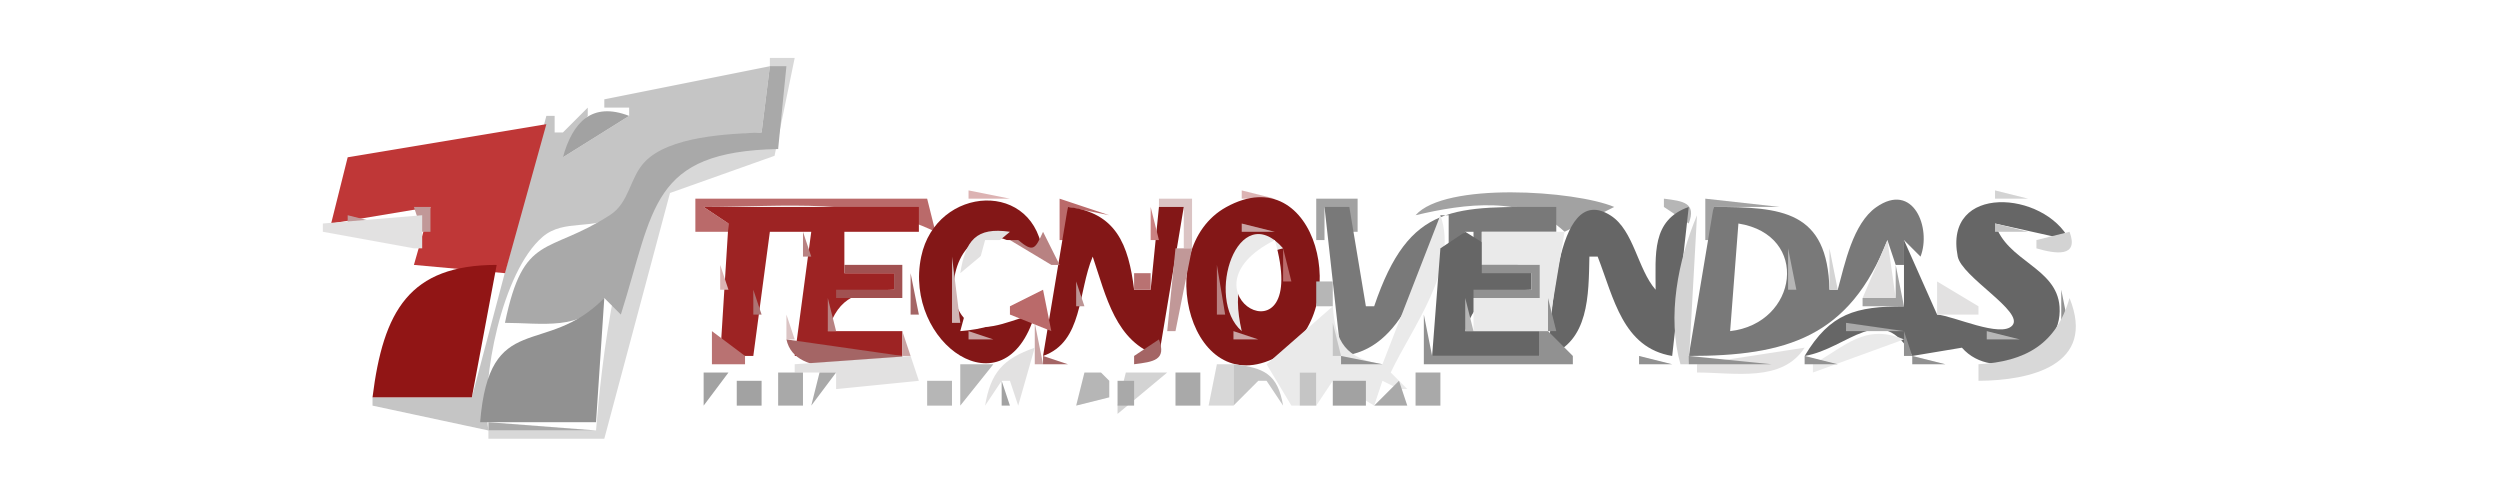 <?xml version="1.0" encoding="UTF-8" standalone="yes"?>
<svg viewBox="0 0 302 60" xmlns="http://www.w3.org/2000/svg">
<path d="m0 0v60h302v-60h-302z" fill="#fff"/>
<path d="m93 7v1l1 10c-3.753 0.031-10.295-0.391-13.412 2.024-5.951 4.611-8.021 24.805-8.588 31.976h-13v1h14l7.938-29.686 12.628-4.492 2.434-11.822h-3z" fill="#d8d8d8"/>
<path d="m73 12v1h3v1l-8 5 3-5v-1l-3 3h-1v-2h-1l-9 34h-12v1l14 3c-0.95-6.071 1.642-19.191 6.558-23.397 2.599-2.223 6.266-0.715 8.879-2.631 2.099-1.539 2.172-4.621 4.076-6.383 3.09-2.861 9.476-3.261 13.487-3.589l1-8-20 4z" fill="#c5c5c5"/>
<path d="m93 8-1 8c-4.048 0.176-11.188 0.436-14.147 3.589-1.791 1.908-1.82 4.877-4.157 6.383-7.559 4.874-10.432 2.09-12.697 13.028 4.386 0 9.386 1.033 12-3l2 2c4.063-12.843 3.565-19.681 19-20l1-10h-2z" fill="#a9a9a9"/>
<path d="m68 19 8-5c-4.5-1.742-6.832 0.769-8 5z" fill="#a2a2a2"/>
<path d="m62.667 14.333 0.667 0.333-0.667-0.333z" fill="#ecbdbd"/>
<path d="m64.667 14.333 0.667 0.333-0.667-0.333z" fill="#c27e7e"/>
<path d="m42 19-2 8 12-2-2 7 11 1 5-18-24 4z" fill="#bf3737"/>
<path d="m65.333 16.667 0.333 0.667-0.333-0.667z" fill="#b88282"/>
<path d="m49.667 17.333 0.667 0.333-0.667-0.333z" fill="#ecbdbd"/>
<path d="m41.333 20.667 0.333 0.667-0.333-0.667z" fill="#cb8282"/>
<path d="m63.333 23.667 0.333 0.667-0.333-0.667z" fill="#b88282"/>
<path d="m117 23v1h5l-5-1m33 0v1h4l-4-1z" fill="#dcb3b3"/>
<path d="m241 23v1h4l-4-1z" fill="#d3d3d3"/>
<path d="m84 24v4h4v-1l-3-2c9.852 0 19.397-1.199 28 3l-1-4h-28z" fill="#ba6a6a"/>
<path d="m125 38c-2.171 0.328-5.692 2.321-7.721 1.098-3.554-2.142-2.26-9.646 1.79-10.486 2.125-0.441 4.918 1.777 6.931 2.388-0.725-9.389-12.902-8.682-14.721 0.004-2.189 10.447 10.134 19.077 13.721 6.996z" fill="#831717"/>
<path d="m128 24v5h1v-4l5 1-6-2z" fill="#ba6a6a"/>
<path d="m140 24v1h3v5h1v-6h-4z" fill="#dbc4c4"/>
<path d="m148.11 25.028c-9.154 5.072-4.279 24.267 6.678 17.792 8.749-5.17 4.336-23.894-6.678-17.792z" fill="#831717"/>
<path d="m159 24v5h1v-4l3 3h1v-4h-5m12 2c5.865-1.396 13.339-2.45 18 2l6-3c-4.773-2.003-20.473-3.036-24 1z" fill="#a2a2a2"/>
<path d="m201 24v1l3 2c0.951-2.507-0.652-2.706-3-3z" fill="#b6b6b6"/>
<path d="m206 24v5h1v-4h8l-9-1z" fill="#a2a2a2"/>
<path d="m222 35h-1c-0.231-9.552-5.723-9.999-14-10l-3 18c11.764 0 19.409-2.227 24-14l1 3h1v-3l2 2c1.334-3.446-0.871-9.113-5.355-5.968-2.815 1.975-3.794 6.857-4.645 9.968z" fill="#797979"/>
<path d="m234 38-4-9v8c-5.82 0.021-8.9 0.811-12 6 5.268-0.882 9.261-6.776 13 0l6-1c3.753 4.293 12.245 1.14 11.793-4.96-0.353-4.768-6.405-5.455-7.793-10.04l9 2c-3.004-5.956-15.249-6.892-13.508 1.982 0.488 2.487 8.055 6.658 6.601 8.33-1.357 1.561-7.116-1.163-9.093-1.312z" fill="#666"/>
<path d="m39.333 25.667 0.333 0.667-0.333-0.667z" fill="#c27e7e"/>
<path d="m50 25 1 3h1v-3h-2z" fill="#c19898"/>
<path d="m85 25 3 2-1 16h4l2-15h5l-2 15h13v-3h-9c1.303-4.292 3.735-4.861 8-5v-2h-6v-5h9v-3h-26z" fill="#9d2323"/>
<path d="m129 25-3 18c4.849-1.705 4.19-7.711 6-12 1.626 4.808 2.77 10.354 8 12l3-18h-3l-1 10h-2c-0.67-5.459-2.172-9.33-8-10z" fill="#831717"/>
<path d="m139 25v4h1l-1-4z" fill="#cb8282"/>
<path d="m160 25 2 18c7.647-0.608 10.156-10.551 12-17h1v4l2-2h1v4h1v-4h9v-3c-12.32 0-17.712-0.676-22 12h-1l-2-12h-3z" fill="#797979"/>
<path d="m187 43c4.969-1.741 4.903-7.345 5-12h1c1.959 5.05 3.044 11.016 9 12l2-18c-4.533 1.594-3.988 5.762-4 10-2.187-2.504-2.624-7.152-5.414-8.953-6.909-4.46-7.163 13.605-7.586 16.953z" fill="#666"/>
<path d="m42 26v1h4l-4-1z" fill="#c19898"/>
<path d="m39 27v1l11 2h1v-4l-12 1z" fill="#e2e1e1"/>
<path d="m174 26-7 18c-4.444-0.709-5.665-2.606-6-7l-8 7 3 5h1v-4h2v4l2-3 5 3 1-3 2 1h1l-2-2c2.624-5.535 8.256-12.709 6-19z" fill="#eaeaea"/>
<path d="m205 26c-2.292 5.431-3.645 12.274-2 18h1l1-18z" fill="#d3d3d3"/>
<path d="m116 33 6-5c-4.097-0.599-5.368 1.033-6 5z" fill="#e2e1e1"/>
<path d="m150 27v1h4l-4-1z" fill="#c9a3a3"/>
<path d="m210 27-1 13c8.205-0.936 9.704-11.612 1-13z" fill="#fff"/>
<path d="m241 27v1h4l-4-1z" fill="#c5c5c5"/>
<path d="m97 28v3h1l-1-3m29 0c-0.978 2.158-1.188 2.501-3 1h-1c0.729 3.403 2.806 2.986 6 3l-2-4z" fill="#b88282"/>
<path d="m135.33 28.667 0.334 0.667-0.334-0.667z" fill="#b97272"/>
<path d="m150 40c-1.134-5.011-0.415-8.723 5-10-5.436-6.218-9.515 6.055-5 10z" fill="#eaeaea"/>
<path d="m177 28-3 2-1 13h13v-3h-9c1.303-4.292 3.735-4.861 8-5v-2l-8-5z" fill="#666"/>
<path d="m179 28v4h7v4h-8v4h9l2-12h-10z" fill="#eaeaea"/>
<path d="m250 28-4 1v1c2.27 0.665 5.188 1.149 4-2z" fill="#d3d3d3"/>
<path d="m119 29-3 11c5.147-0.386 9.853-2.721 11-8l-5-3h-3m35 0c-12.412 6.26 4.521 15.743 0 0z" fill="#fff"/>
<path d="m228 29-3 7h4l-1-7z" fill="#e2e1e1"/>
<path d="m142 30-1 10h1l2-10h-2z" fill="#c19898"/>
<path d="m155 30v4h1l-1-4z" fill="#ba6a6a"/>
<path d="m197.33 30.667 0.334 0.667-0.334-0.667z" fill="#a9a9a9"/>
<path d="m199 30-1 5 1-5z" fill="#e2e1e1"/>
<path d="m216 30v5h1l-1-5z" fill="#b6b6b6"/>
<path d="m221 30v5h1l-1-5z" fill="#d3d3d3"/>
<path d="m115 31v8h1l-1-8m16 0 2 3-2-3z" fill="#d0b4b4"/>
<path d="m49.333 32.667 0.333 0.667-0.333-0.667z" fill="#cb8282"/>
<path d="m45 48h12l3-16c-10.556 0.001-13.699 5.557-15 16z" fill="#911515"/>
<path d="m87 32v3h1l-1-3z" fill="#dcb3b3"/>
<path d="m102 32v1h6v2h-7v1h8v-4h-7z" fill="#a15151"/>
<path d="m147 32v6h1l-1-6z" fill="#b88282"/>
<path d="m179 32v1h6v2h-7v1h8v-4h-7z" fill="#919191"/>
<path d="m229 32v4h-4v1h5l-1-5z" fill="#a2a2a2"/>
<path d="m60.333 33.667 0.333 0.667-0.333-0.667z" fill="#b88282"/>
<path d="m110 33v5h1l-1-5z" fill="#a46565"/>
<path d="m137 33v2h2v-2h-2z" fill="#b97272"/>
<path d="m96.333 34.667 0.333 0.667-0.333-0.667m33.667-0.667v3h1l-1-3z" fill="#bc9494"/>
<path d="m159 34v3h2v-3h-2z" fill="#b6b6b6"/>
<path d="m234 34v4h5v-1l-5-3z" fill="#e2e1e1"/>
<path d="m48.333 35.667 0.333 0.667-0.333-0.667z" fill="#c27e7e"/>
<path d="m91 35v3h1l-1-3z" fill="#ad7373"/>
<path d="m126 35-4 2v1l5 2-1-5z" fill="#ba6a6a"/>
<path d="m249 35v5h1l-1-5z" fill="#919191"/>
<path d="m59.333 36.667 0.333 0.667-0.333-0.667z" fill="#ad7373"/>
<path d="m73 36c-7.124 7.274-13.878 1.27-15 15h14l1-15z" fill="#919191"/>
<path d="m100 36v4h1l-1-4z" fill="#b88282"/>
<path d="m154.33 36.667 0.334 0.667-0.334-0.667z" fill="#ba6a6a"/>
<path d="m177 36v4h1l-1-4z" fill="#b6b6b6"/>
<path d="m187 36v4h1l-1-4z" fill="#919191"/>
<path d="m250 36c-1.585 5.597-5.38 7.692-11 8v2c6.225-0.018 14.285-1.867 11-10z" fill="#d8d8d8"/>
<path d="m134.33 37.667 0.334 0.667-0.334-0.667z" fill="#dcb3b3"/>
<path d="m47.333 38.667 0.333 0.667-0.333-0.667z" fill="#c27e7e"/>
<path d="m95 38v3h1l-1-3z" fill="#dbc4c4"/>
<path d="m172 38v6h18v-1l-3-3h-1v3h-13l-1-5z" fill="#919191"/>
<path d="m125 39v5h1l-1-5z" fill="#c9a3a3"/>
<path d="m161 39v4h1l-1-4z" fill="#c5c5c5"/>
<path d="m196.33 39.667 0.334 0.667-0.334-0.667z" fill="#c7c7c7"/>
<path d="m223 39v1h7l-7-1z" fill="#a9a9a9"/>
<path d="m86 40v4h4v-1l-4-3z" fill="#b97272"/>
<path d="m109 40v3h1l-1-3m8 0v1h3l-3-1m32 0v1h3l-3-1z" fill="#c9a3a3"/>
<path d="m219 44v1l11-4c-4.748-1.971-7.051 0.844-11 3z" fill="#eaeaea"/>
<path d="m230 40v3h1l-1-3z" fill="#919191"/>
<path d="m240 40v1h4l-4-1z" fill="#b6b6b6"/>
<path d="m46.333 41.667 0.333 0.667-0.333-0.667z" fill="#b97272"/>
<path d="m95 41c1.064 4.964 9.795 3 14 3v-1l-14-2z" fill="#a46565"/>
<path d="m129.33 41.667 0.334 0.667-0.334-0.667z" fill="#c9a3a3"/>
<path d="m140 41-3 2v1c2.348-0.294 3.951-0.493 3-3z" fill="#a46565"/>
<path d="m190.33 41.667 0.334 0.667-0.334-0.667z" fill="#a9a9a9"/>
<path d="m119 49 2-3h1l1 3 2-7c-3.831 1.343-5.33 2.993-6 7m86-5v1c4.57 0 10.261 1.224 13-3l-13 2z" fill="#e2e1e1"/>
<path d="m57.333 43.667 0.333 0.667-0.333-0.667z" fill="#b88282"/>
<path d="m96 44v1h5v2l10-1-1-3-14 1z" fill="#e2e1e1"/>
<path d="m126 43v1h3l-3-1z" fill="#a46565"/>
<path d="m162 43v1h5l-5-1m36 0v1h4l-4-1m6 0v1h10l-10-1m14 0v1h4l-4-1m13 0v1h4l-4-1z" fill="#919191"/>
<path d="m116 44v5l4-5h-4z" fill="#b6b6b6"/>
<path d="m136 45-1 4v1l6-5h-5z" fill="#d3d3d3"/>
<path d="m147 44-1 5h3v-5h-2z" fill="#d8d8d8"/>
<path d="m149 44v5l3-3h1l2 3c-0.661-3.814-2.259-4.57-6-5z" fill="#c5c5c5"/>
<path d="m85 45v4l3-4h-3z" fill="#a2a2a2"/>
<path d="m94 45v4h3v-4h-3m5 0-1 4 3-4h-2z" fill="#a9a9a9"/>
<path d="m131 45-1 4 4-1v-2l-1-1h-2z" fill="#b6b6b6"/>
<path d="m142 45v4h3v-4h-3z" fill="#a9a9a9"/>
<path d="m157 45v4h2v-4h-2z" fill="#c5c5c5"/>
<path d="m171 45v4h3v-4h-3z" fill="#a9a9a9"/>
<path d="m44.333 46.667 0.333 0.667-0.333-0.667z" fill="#dbc4c4"/>
<path d="m89 46v3h3v-3h-3z" fill="#a2a2a2"/>
<path d="m102 49 4-3-4 3z" fill="#c5c5c5"/>
<path d="m107 49 4-3-4 3z" fill="#a9a9a9"/>
<path d="m112 46v3h3v-3h-3z" fill="#b6b6b6"/>
<path d="m121 46v3h1l-1-3z" fill="#a2a2a2"/>
<path d="m123 49 4-3-4 3m12-3v3h2v-3h-2z" fill="#a9a9a9"/>
<path d="m161 46v3h4v-3h-4z" fill="#a2a2a2"/>
<path d="m166 49h4l-1-3-3 3m-107 2v1h13l-13-1z" fill="#a9a9a9"/>
</svg>
